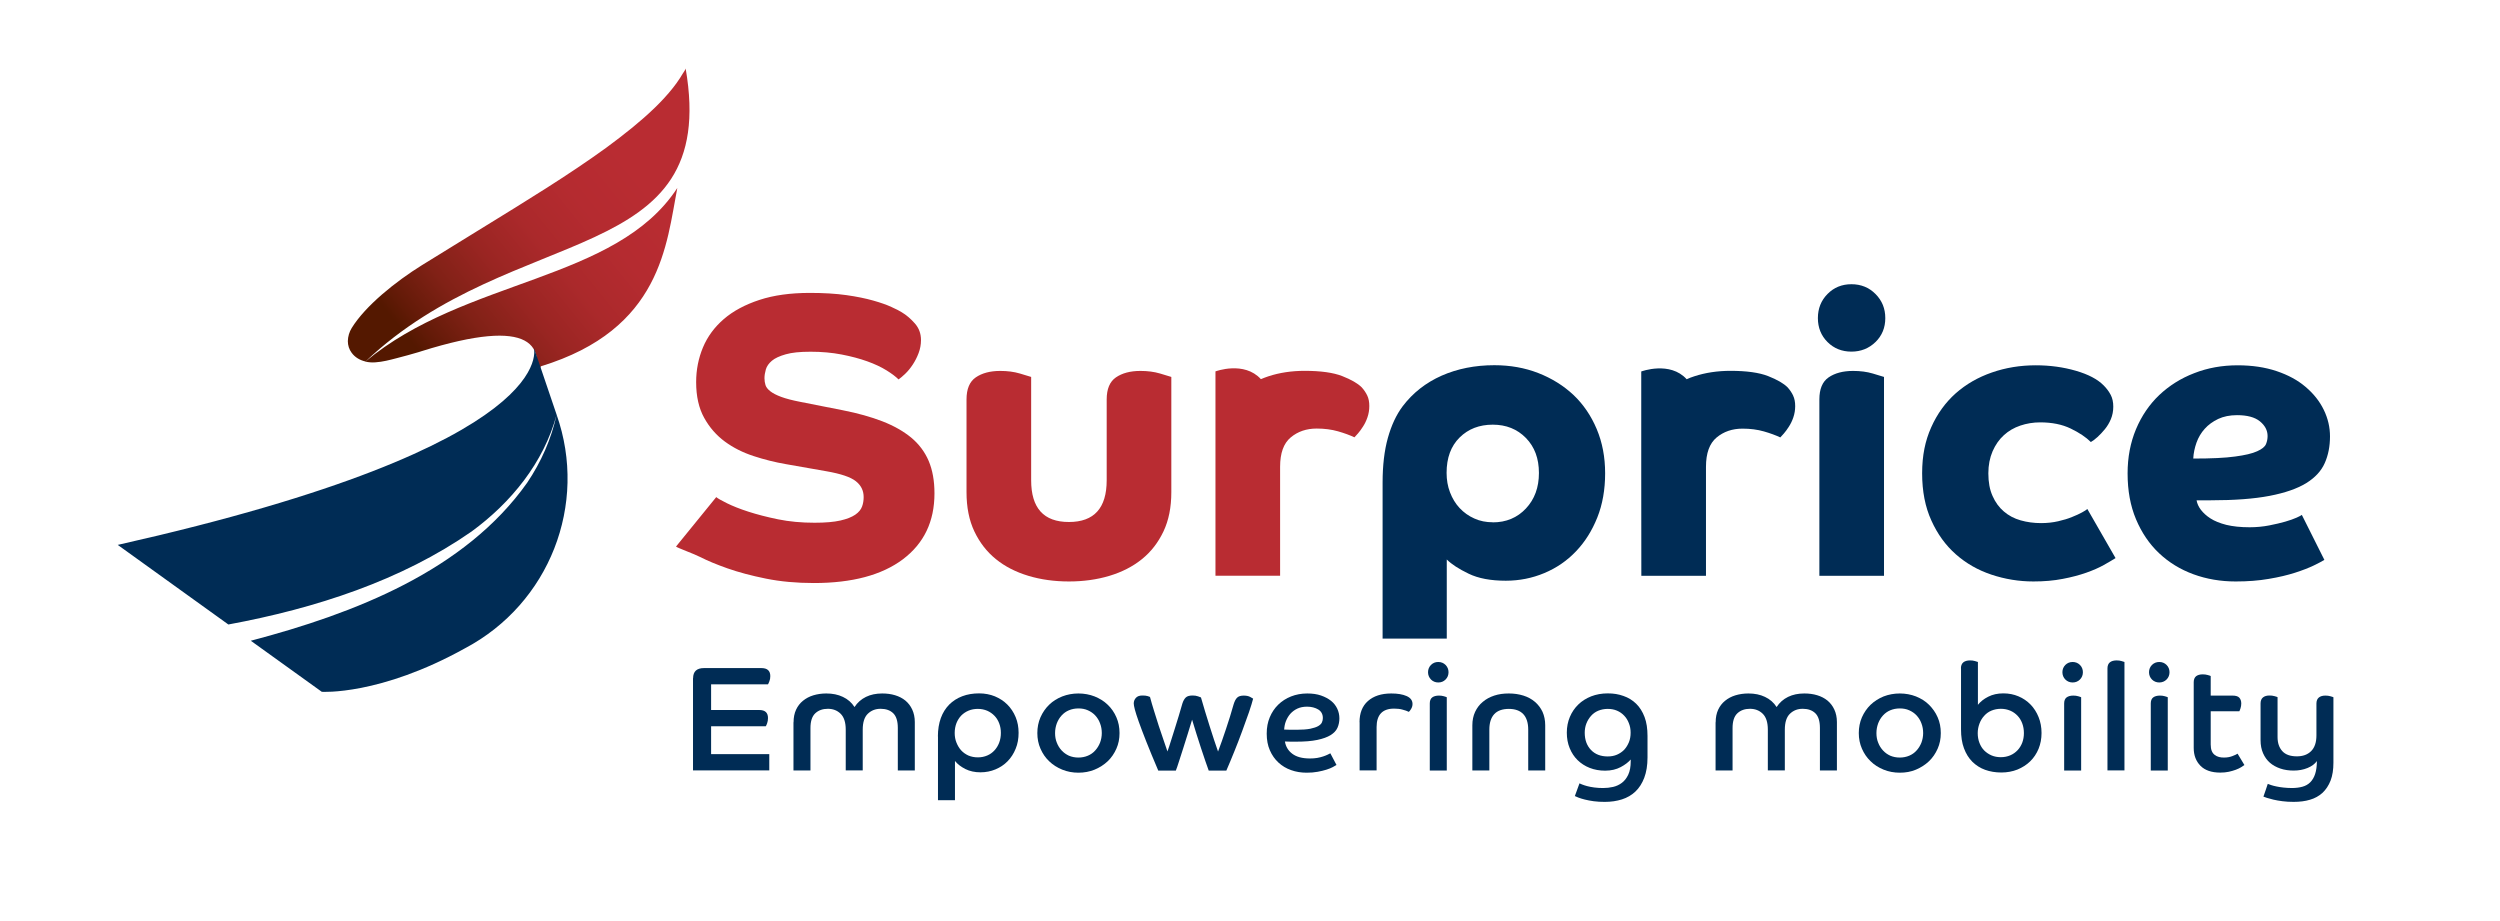 <?xml version="1.0" encoding="UTF-8"?>
<svg id="Layer_1" data-name="Layer 1" xmlns="http://www.w3.org/2000/svg" xmlns:xlink="http://www.w3.org/1999/xlink" viewBox="0 0 270.74 99.69">
  <defs>
    <style>
      .cls-1 {
        clip-path: url(#clippath);
      }

      .cls-2 {
        fill: none;
      }

      .cls-2, .cls-3, .cls-4, .cls-5, .cls-6, .cls-7, .cls-8, .cls-9 {
        stroke-width: 0px;
      }

      .cls-3 {
        fill: url(#linear-gradient);
      }

      .cls-10 {
        clip-path: url(#clippath-1);
      }

      .cls-11 {
        clip-path: url(#clippath-3);
      }

      .cls-12 {
        clip-path: url(#clippath-2);
      }

      .cls-4 {
        fill: url(#linear-gradient-4);
      }

      .cls-5 {
        fill: url(#linear-gradient-2);
      }

      .cls-6 {
        fill: url(#linear-gradient-3);
      }

      .cls-7 {
        fill: url(#linear-gradient-5);
      }

      .cls-8 {
        fill: #b92c32;
      }

      .cls-9 {
        fill: #002c55;
      }
    </style>
    <clipPath id="clippath">
      <path class="cls-2" d="M37.69,37.9s.09-.1.13-.15c0,0,0,0,0,0-.04.05-.09.1-.13.15"/>
    </clipPath>
    <linearGradient id="linear-gradient" x1="-147.7" y1="384.34" x2="-147.11" y2="384.34" gradientTransform="translate(9335.49 24236.3) scale(62.96 -62.96)" gradientUnits="userSpaceOnUse">
      <stop offset="0" stop-color="#bb211c"/>
      <stop offset=".38" stop-color="#bb211c"/>
      <stop offset=".56" stop-color="#a52018"/>
      <stop offset=".67" stop-color="#982016"/>
      <stop offset="1" stop-color="#982016"/>
    </linearGradient>
    <clipPath id="clippath-1">
      <path class="cls-2" d="M38.16,37.36c-.05.05-.09.1-.13.15,0,0,0,0,0,.01.05-.06.1-.11.15-.17h-.01Z"/>
    </clipPath>
    <linearGradient id="linear-gradient-2" x1="-147.7" y1="384.34" x2="-147.11" y2="384.34" gradientTransform="translate(9335.49 24235.65) scale(62.96 -62.96)" xlink:href="#linear-gradient"/>
    <linearGradient id="linear-gradient-3" x1="84.63" y1="8.97" x2="37.15" y2="47.28" gradientUnits="userSpaceOnUse">
      <stop offset=".3" stop-color="#b92c32"/>
      <stop offset=".41" stop-color="#b52b30"/>
      <stop offset=".51" stop-color="#ab292b"/>
      <stop offset=".6" stop-color="#9a2522"/>
      <stop offset=".69" stop-color="#812116"/>
      <stop offset=".77" stop-color="#621a07"/>
      <stop offset=".8" stop-color="#541800"/>
    </linearGradient>
    <clipPath id="clippath-2">
      <path class="cls-2" d="M39.86,38.71s.09-.1.13-.15c0,0,0,0,0,0-.04.05-.09.1-.13.15"/>
    </clipPath>
    <linearGradient id="linear-gradient-4" x1="-147.67" y1="384.33" x2="-147.07" y2="384.33" xlink:href="#linear-gradient"/>
    <clipPath id="clippath-3">
      <path class="cls-2" d="M40.34,38.17c-.05.05-.09.1-.14.16,0,0,0,0,0,.01.05-.06.1-.12.15-.17h-.01Z"/>
    </clipPath>
    <linearGradient id="linear-gradient-5" x1="-147.67" y1="384.32" x2="-147.07" y2="384.32" gradientTransform="translate(9335.49 24235.65) scale(62.96 -62.96)" xlink:href="#linear-gradient"/>
  </defs>
  <g class="cls-1">
    <rect class="cls-3" x="37.69" y="37.75" width=".13" height=".15"/>
  </g>
  <g class="cls-10">
    <rect class="cls-5" x="38.02" y="37.35" width=".15" height=".17"/>
  </g>
  <path class="cls-8" d="M77.56,53.83c.17.15.57.37,1.17.67.61.3,1.38.61,2.31.91.93.3,2,.58,3.22.83,1.22.25,2.54.37,3.96.37,1.16,0,2.09-.08,2.79-.24.7-.16,1.23-.37,1.61-.63.38-.26.62-.56.74-.89.12-.33.17-.67.17-1.02,0-.7-.28-1.27-.85-1.72-.57-.45-1.62-.8-3.15-1.07l-4.44-.78c-1.16-.2-2.32-.49-3.48-.87-1.16-.38-2.2-.9-3.11-1.57-.91-.67-1.66-1.52-2.24-2.57-.58-1.04-.87-2.33-.87-3.87,0-1.33.25-2.59.74-3.76.49-1.17,1.25-2.2,2.26-3.07,1.01-.87,2.3-1.56,3.85-2.07,1.55-.51,3.37-.76,5.46-.76,1.51,0,2.83.08,3.96.24,1.13.16,2.1.36,2.91.59.81.23,1.47.46,1.98.7.51.23.88.42,1.11.57.49.29.96.69,1.41,1.2.45.51.67,1.11.67,1.81,0,.49-.09.96-.26,1.41-.17.45-.38.86-.63,1.24-.25.38-.51.7-.8.98-.29.28-.54.49-.74.63-.29-.29-.72-.62-1.3-.98-.58-.36-1.28-.69-2.09-.98-.81-.29-1.74-.54-2.78-.74-1.04-.2-2.16-.3-3.35-.3s-2.03.09-2.7.28c-.67.19-1.17.42-1.5.7-.33.28-.55.59-.65.93-.1.35-.15.67-.15.96,0,.26.04.51.11.74.07.23.25.46.52.67.28.22.67.42,1.18.61.51.19,1.2.37,2.07.54l4.61.91c1.62.32,3.05.72,4.29,1.2,1.23.48,2.27,1.07,3.11,1.76.84.7,1.47,1.54,1.89,2.52.42.99.63,2.16.63,3.52,0,3.05-1.14,5.42-3.42,7.14-2.28,1.71-5.49,2.57-9.64,2.57-1.89,0-3.62-.16-5.2-.48-1.58-.32-2.97-.69-4.16-1.11-1.19-.42-2.15-.82-2.89-1.2-.74-.38-2.54-1.02-2.68-1.16l4.36-5.36Z"/>
  <path class="cls-8" d="M111.67,52.01c0,3.02,1.36,4.52,4.09,4.52s4.09-1.51,4.09-4.52v-8.75c0-1.13.33-1.93,1-2.39.67-.46,1.55-.7,2.65-.7.78,0,1.49.09,2.13.28.64.19,1.04.31,1.22.37v12.49c0,1.62-.28,3.04-.85,4.24-.57,1.2-1.34,2.2-2.33,3-.99.8-2.16,1.4-3.52,1.81-1.36.41-2.83.61-4.39.61s-3.03-.2-4.39-.61c-1.36-.41-2.54-1.01-3.52-1.81-.99-.8-1.76-1.8-2.33-3-.57-1.2-.85-2.62-.85-4.24v-10.05c0-1.13.33-1.93,1-2.39.67-.46,1.55-.7,2.65-.7.78,0,1.49.09,2.13.28.64.19,1.04.31,1.22.37v11.18Z"/>
  <path class="cls-9" d="M149.73,69.14v-16.88c0-1.86.19-3.47.57-4.83.38-1.36.91-2.51,1.61-3.44,1.1-1.45,2.51-2.55,4.22-3.31,1.71-.75,3.61-1.13,5.7-1.13,1.71,0,3.3.28,4.76.85,1.46.57,2.73,1.36,3.81,2.37,1.07,1.02,1.91,2.25,2.52,3.7.61,1.45.91,3.04.91,4.79s-.28,3.37-.85,4.79c-.57,1.42-1.33,2.64-2.31,3.66-.97,1.02-2.11,1.8-3.42,2.35-1.31.55-2.7.83-4.18.83-1.62,0-2.97-.25-4.02-.76-1.06-.51-1.85-1.02-2.37-1.54v8.57h-6.96ZM161.66,56.57c1.45,0,2.65-.5,3.59-1.5.94-1,1.41-2.28,1.41-3.85s-.47-2.83-1.41-3.79c-.94-.96-2.14-1.44-3.59-1.44s-2.65.46-3.59,1.39c-.94.93-1.41,2.2-1.41,3.83,0,.75.12,1.46.37,2.11.25.65.59,1.22,1.04,1.7.45.48.98.86,1.59,1.13.61.28,1.28.41,2,.41"/>
  <path class="cls-9" d="M196.87,34.45c0-1.04.35-1.91,1.04-2.61.7-.71,1.56-1.06,2.59-1.06s1.91.35,2.61,1.06c.71.71,1.06,1.58,1.06,2.61s-.35,1.9-1.06,2.59c-.71.69-1.58,1.04-2.61,1.04s-1.9-.35-2.59-1.04c-.69-.69-1.04-1.56-1.04-2.59M197.03,43.26c0-1.13.33-1.93,1-2.39.67-.46,1.55-.7,2.65-.7.78,0,1.49.09,2.13.28.64.19,1.04.31,1.22.37v21.54h-7v-19.1Z"/>
  <path class="cls-9" d="M229.09,60.45c-.32.2-.74.45-1.26.74-.52.29-1.15.57-1.89.83-.74.26-1.59.49-2.55.67-.96.19-2.02.28-3.18.28-1.57,0-3.08-.25-4.55-.74-1.47-.49-2.75-1.23-3.85-2.2-1.1-.97-1.99-2.19-2.65-3.66-.67-1.46-1-3.17-1-5.11s.33-3.52.98-4.98c.65-1.46,1.54-2.69,2.65-3.68,1.12-.99,2.42-1.74,3.92-2.26,1.49-.52,3.08-.78,4.76-.78,1.54,0,2.98.2,4.33.59,1.35.39,2.36.92,3.02,1.59.32.32.57.66.76,1.02.19.36.28.79.28,1.28s-.09.94-.26,1.35c-.17.41-.39.77-.65,1.09-.26.32-.53.6-.8.85-.28.25-.52.43-.72.54-.52-.52-1.25-1.01-2.18-1.46-.93-.45-2.03-.67-3.31-.67-.75,0-1.47.12-2.15.35-.68.23-1.28.58-1.78,1.04-.51.46-.91,1.04-1.22,1.74-.3.7-.46,1.49-.46,2.39,0,.96.15,1.78.46,2.46.3.68.71,1.24,1.22,1.67.51.44,1.11.76,1.81.96.7.2,1.44.3,2.22.3.67,0,1.28-.07,1.85-.2.57-.13,1.07-.28,1.5-.46.43-.17.8-.34,1.09-.5.29-.16.48-.28.57-.37l3.05,5.31Z"/>
  <path class="cls-9" d="M237.88,54.18c.06.35.21.69.46,1.02.25.33.59.65,1.04.94.45.29,1.02.52,1.72.7.7.17,1.54.26,2.52.26.75,0,1.46-.07,2.13-.2.67-.13,1.25-.27,1.74-.41.49-.14.9-.29,1.22-.43.32-.14.51-.25.57-.3l2.44,4.87c-.23.15-.62.35-1.15.61-.54.26-1.21.52-2.02.78-.81.26-1.76.49-2.85.67-1.09.19-2.28.28-3.59.28-1.63,0-3.15-.26-4.57-.78-1.42-.52-2.66-1.28-3.72-2.28-1.06-1-1.89-2.23-2.5-3.68-.61-1.45-.91-3.1-.91-4.96,0-1.74.3-3.33.91-4.79.61-1.45,1.45-2.68,2.52-3.7,1.07-1.01,2.33-1.81,3.79-2.37,1.45-.57,3.02-.85,4.7-.85,1.57,0,2.97.21,4.22.63,1.25.42,2.3.99,3.15,1.72.86.73,1.51,1.55,1.96,2.48.45.93.67,1.89.67,2.87,0,1.07-.19,2.04-.57,2.89-.38.86-1.05,1.58-2.02,2.18-.97.59-2.29,1.05-3.96,1.37-1.67.32-3.79.48-6.37.48h-1.52ZM237.53,49.66c1.94,0,3.45-.07,4.52-.22,1.07-.14,1.87-.33,2.39-.57.52-.23.84-.49.96-.78.12-.29.17-.58.17-.87,0-.61-.28-1.14-.83-1.59-.55-.45-1.38-.67-2.48-.67-.78,0-1.46.14-2.04.41-.58.28-1.07.63-1.46,1.07-.39.43-.69.94-.89,1.5-.2.57-.32,1.14-.35,1.72"/>
  <g>
    <path class="cls-9" d="M75.06,73.45c0-.73.39-1.1,1.18-1.1h6.21c.65,0,.97.29.97.87,0,.21-.03.39-.1.56-.07.17-.11.28-.15.33h-6.16v2.78h5.21c.64,0,.95.29.95.87,0,.21-.03.39-.09.56-.06.17-.11.28-.15.33h-5.92v3.02h6.3v1.76h-8.26v-9.99Z"/>
    <path class="cls-9" d="M85.94,78.22c0-.52.09-.97.27-1.36.18-.39.43-.71.75-.97.32-.26.69-.46,1.12-.59s.9-.2,1.41-.2c.67,0,1.27.12,1.79.37.53.25.95.61,1.26,1.1.31-.48.73-.85,1.24-1.1s1.1-.37,1.76-.37c.5,0,.96.06,1.39.19.43.13.8.32,1.12.58.31.26.56.58.74.97s.28.84.28,1.36v5.24h-1.84v-4.61c0-.74-.17-1.27-.5-1.59-.33-.32-.79-.48-1.36-.48s-1.01.18-1.38.53-.56.93-.56,1.73v4.41h-1.84v-4.41c0-.8-.19-1.37-.56-1.73s-.83-.53-1.38-.53-1.01.16-1.36.49-.52.86-.52,1.6v4.59h-1.84v-5.22Z"/>
    <path class="cls-9" d="M101.57,79.76c0-.75.11-1.42.32-2s.52-1.06.91-1.46c.39-.39.86-.69,1.41-.9.55-.21,1.16-.31,1.83-.31.61,0,1.18.11,1.7.32.52.22.97.51,1.35.89.38.38.68.83.9,1.36s.32,1.1.32,1.71-.1,1.2-.32,1.72c-.21.52-.5.97-.87,1.35-.37.38-.81.67-1.31.88-.5.21-1.05.32-1.64.32s-1.16-.12-1.63-.36-.85-.53-1.12-.87v4.25h-1.84v-6.92ZM105.9,82.02c.37,0,.7-.07,1.01-.2.31-.13.57-.32.79-.56.22-.24.39-.52.51-.84.12-.32.18-.67.18-1.05s-.06-.71-.18-1.03c-.12-.32-.29-.59-.51-.82-.22-.23-.49-.42-.79-.55-.31-.13-.64-.2-1.01-.2s-.7.06-1.01.19c-.31.13-.57.31-.79.53-.22.23-.39.5-.52.82-.12.32-.19.67-.19,1.06s.06.73.19,1.05.29.6.51.84c.22.24.48.42.78.56.31.13.65.2,1.03.2Z"/>
    <path class="cls-9" d="M116.79,75.1c.62,0,1.21.11,1.75.32.54.22,1.02.51,1.42.9.4.38.71.83.94,1.36.23.52.34,1.09.34,1.71s-.11,1.17-.34,1.69c-.23.52-.54.98-.94,1.36-.4.38-.87.68-1.42.91-.54.22-1.13.33-1.75.33s-1.21-.11-1.75-.33c-.54-.22-1.02-.52-1.42-.91-.4-.38-.71-.83-.94-1.36-.23-.52-.34-1.08-.34-1.69s.11-1.18.34-1.71c.23-.52.54-.97.94-1.36s.87-.68,1.42-.9c.54-.21,1.13-.32,1.75-.32ZM116.79,82.04c.37,0,.71-.07,1.02-.2s.58-.32.8-.57c.22-.24.39-.52.52-.84.12-.32.19-.67.19-1.04s-.06-.73-.19-1.06c-.12-.33-.3-.61-.52-.85-.22-.24-.49-.42-.8-.56s-.65-.2-1.02-.2-.72.07-1.03.2c-.31.13-.57.32-.79.56-.22.24-.39.52-.52.85-.12.33-.19.68-.19,1.06s.06.73.19,1.04c.12.32.3.6.52.84.22.24.49.43.79.57.31.13.65.2,1.03.2Z"/>
    <path class="cls-9" d="M125.43,83.44c-.53-1.24-.96-2.29-1.3-3.15-.34-.86-.61-1.58-.81-2.14-.2-.57-.34-1-.42-1.31-.08-.31-.12-.53-.12-.66,0-.23.08-.43.23-.6.15-.17.38-.26.7-.26.24,0,.42.02.56.06s.22.08.27.1c.13.47.27.98.44,1.51.16.53.33,1.06.5,1.59.17.53.34,1.03.51,1.51s.32.91.44,1.29c.12-.33.25-.72.38-1.15.13-.43.28-.88.42-1.33s.29-.92.43-1.39c.14-.47.27-.91.39-1.33.09-.28.21-.49.36-.64s.41-.22.75-.22c.21,0,.41.03.58.09.17.06.28.1.32.12.14.49.29.99.45,1.53.16.53.32,1.06.49,1.58.16.52.32,1.01.48,1.49s.3.89.43,1.26c.28-.74.57-1.56.86-2.44.3-.88.57-1.77.82-2.65.1-.33.22-.58.38-.74s.4-.23.72-.23c.29,0,.53.05.71.15.18.1.29.16.31.18-.09.36-.24.85-.45,1.47-.22.62-.46,1.3-.73,2.03-.27.73-.55,1.47-.86,2.23s-.59,1.45-.86,2.06h-1.91c-.09-.23-.2-.56-.35-.99s-.3-.91-.48-1.43c-.17-.52-.34-1.05-.51-1.59s-.32-1.04-.46-1.5c-.14.45-.29.95-.46,1.5s-.33,1.08-.5,1.59c-.17.52-.32.99-.46,1.43-.14.44-.25.77-.34.99h-1.91Z"/>
    <path class="cls-9" d="M144.74,82.84c-.09.05-.22.13-.4.23-.18.1-.41.19-.69.28-.27.09-.59.16-.95.23-.36.07-.76.1-1.19.1-.6,0-1.17-.09-1.69-.28-.52-.18-.98-.46-1.37-.82-.39-.36-.7-.8-.93-1.33-.23-.52-.34-1.12-.34-1.8s.11-1.24.33-1.77c.22-.53.53-.99.92-1.37.39-.38.86-.68,1.39-.89.53-.21,1.12-.32,1.75-.32.56,0,1.06.07,1.49.22s.79.34,1.09.58c.3.24.52.53.67.85.15.32.23.67.23,1.04s-.07.72-.21,1.03c-.14.31-.39.57-.74.79-.36.22-.83.39-1.44.52s-1.37.19-2.29.19c-.22,0-.42,0-.61,0-.19,0-.39-.01-.61-.02.09.55.35.99.8,1.33.45.34,1.08.51,1.92.51.28,0,.54-.02.78-.06.24-.04.45-.1.64-.16.19-.06.35-.13.48-.19.13-.06.23-.11.3-.15l.68,1.29ZM139.07,79.01c.25.01.48.02.71.02h.68c.59,0,1.07-.04,1.44-.11.37-.08.65-.17.86-.29.2-.12.34-.25.4-.4.07-.15.1-.31.1-.47,0-.41-.17-.72-.49-.92-.33-.2-.74-.31-1.22-.31-.4,0-.75.07-1.05.21s-.55.33-.76.56c-.2.23-.36.5-.48.8s-.17.61-.19.92Z"/>
    <path class="cls-9" d="M147.23,78.22c0-.99.3-1.76.91-2.3.61-.54,1.45-.82,2.53-.82.68,0,1.23.09,1.66.28s.64.48.64.86c0,.18-.05.36-.15.53-.1.17-.19.28-.25.32-.18-.09-.41-.17-.68-.24-.27-.08-.58-.11-.92-.11-1.26,0-1.89.67-1.89,2v4.69h-1.84v-5.22Z"/>
    <path class="cls-9" d="M155.76,71.69c.31,0,.58.11.79.32.21.22.32.48.32.79s-.11.58-.32.79c-.22.22-.48.32-.79.32s-.58-.11-.79-.32c-.21-.22-.32-.48-.32-.79s.11-.58.32-.79c.22-.22.48-.32.79-.32ZM154.84,76.18c0-.3.09-.52.26-.65.17-.13.42-.2.73-.2.19,0,.37.02.53.07.16.05.27.08.32.11v7.94h-1.84v-7.26Z"/>
    <path class="cls-9" d="M159.45,78.54c0-.54.1-1.02.3-1.45.2-.42.47-.79.83-1.08.35-.3.76-.52,1.24-.68s1-.23,1.58-.23,1.1.08,1.58.23.9.38,1.25.68c.35.3.62.66.82,1.08.19.43.29.91.29,1.45v4.9h-1.84v-4.43c0-.73-.18-1.29-.53-1.67-.36-.38-.88-.57-1.57-.57s-1.23.19-1.58.57c-.35.38-.53.94-.53,1.67v4.43h-1.84v-4.9Z"/>
    <path class="cls-9" d="M171.04,84.83s.14.06.28.12c.15.06.33.12.55.18.22.06.48.11.78.15.3.04.62.06.96.06.37,0,.73-.04,1.08-.12s.67-.23.95-.44.51-.5.69-.88.27-.86.27-1.46v-.19c-.25.29-.61.57-1.08.82s-1.03.39-1.69.39c-.6,0-1.16-.1-1.67-.3-.51-.2-.94-.48-1.31-.84-.37-.36-.65-.79-.86-1.3-.21-.51-.31-1.07-.31-1.68s.11-1.18.33-1.7c.22-.52.52-.96.91-1.34.39-.38.85-.67,1.4-.89.54-.21,1.14-.32,1.79-.32s1.18.09,1.71.28c.52.18.98.46,1.37.84.39.38.69.86.91,1.44.22.58.32,1.27.32,2.05v2.33c0,.85-.12,1.58-.35,2.19-.23.61-.55,1.11-.96,1.5-.41.39-.9.67-1.46.85-.57.18-1.18.27-1.85.27-.44,0-.84-.02-1.2-.07-.36-.05-.68-.11-.96-.18s-.51-.14-.69-.21c-.18-.07-.32-.13-.4-.17l.5-1.37ZM174.11,81.92c.37,0,.7-.06,1-.19.3-.13.56-.31.78-.53.21-.23.38-.5.51-.81s.19-.66.19-1.04-.06-.71-.19-1.03c-.12-.32-.29-.59-.51-.82-.22-.23-.47-.41-.78-.54-.3-.13-.64-.19-1-.19s-.72.07-1.03.2c-.31.13-.57.32-.78.56s-.38.51-.5.82c-.12.31-.18.65-.18,1,0,.78.23,1.4.68,1.87.45.47,1.06.7,1.81.7Z"/>
    <path class="cls-9" d="M185.8,78.22c0-.52.09-.97.27-1.36.18-.39.43-.71.75-.97.32-.26.69-.46,1.12-.59s.9-.2,1.41-.2c.67,0,1.27.12,1.79.37.53.25.95.61,1.26,1.1.31-.48.73-.85,1.24-1.1s1.1-.37,1.76-.37c.5,0,.96.06,1.39.19.43.13.8.32,1.12.58.31.26.56.58.74.97s.28.84.28,1.36v5.24h-1.84v-4.61c0-.74-.17-1.27-.5-1.59-.33-.32-.79-.48-1.36-.48s-1.01.18-1.38.53-.56.93-.56,1.73v4.41h-1.84v-4.41c0-.8-.19-1.37-.56-1.73s-.83-.53-1.38-.53-1.01.16-1.36.49-.52.86-.52,1.6v4.59h-1.84v-5.22Z"/>
    <path class="cls-9" d="M205.74,75.1c.62,0,1.21.11,1.75.32.54.22,1.02.51,1.41.9s.71.83.94,1.36c.23.52.34,1.09.34,1.71s-.11,1.17-.34,1.69c-.23.52-.54.98-.94,1.36-.4.38-.87.68-1.41.91s-1.13.33-1.75.33-1.21-.11-1.75-.33-1.02-.52-1.41-.91c-.4-.38-.71-.83-.94-1.36s-.34-1.08-.34-1.69.11-1.18.34-1.71c.23-.52.54-.97.94-1.36.4-.38.87-.68,1.41-.9.54-.21,1.13-.32,1.75-.32ZM205.74,82.04c.37,0,.71-.07,1.02-.2s.58-.32.8-.57c.22-.24.39-.52.52-.84.12-.32.19-.67.19-1.04s-.06-.73-.19-1.06c-.12-.33-.3-.61-.52-.85-.22-.24-.49-.42-.8-.56s-.65-.2-1.02-.2-.72.07-1.03.2c-.31.13-.57.32-.79.56-.22.24-.39.52-.52.85-.12.33-.19.68-.19,1.06s.06.73.19,1.04c.12.32.3.6.52.84.22.24.48.43.79.57.31.13.65.2,1.03.2Z"/>
    <path class="cls-9" d="M212.36,72.38c0-.29.09-.51.26-.65.17-.14.42-.21.73-.21.19,0,.37.02.53.07.16.05.27.08.32.1v4.64c.27-.34.64-.64,1.12-.88.47-.24,1.02-.36,1.63-.36s1.14.11,1.64.32c.5.21.94.51,1.31.89.37.38.66.84.87,1.36s.32,1.1.32,1.72-.11,1.19-.32,1.71c-.22.53-.52.98-.91,1.36-.39.38-.85.67-1.38.89-.53.21-1.12.32-1.75.32s-1.22-.1-1.75-.29c-.53-.19-.99-.49-1.38-.87-.39-.39-.69-.87-.91-1.46-.22-.58-.32-1.27-.32-2.05v-6.61ZM216.69,82c.37,0,.7-.07,1.01-.2.31-.13.57-.32.79-.55.22-.23.39-.51.51-.82.12-.32.18-.67.18-1.04s-.06-.73-.18-1.05c-.12-.32-.29-.6-.51-.83-.22-.23-.48-.42-.79-.55-.31-.13-.64-.2-1.01-.2s-.72.07-1.03.2c-.31.13-.57.32-.78.56-.22.24-.39.52-.51.84s-.19.67-.19,1.03c0,.39.06.74.19,1.07s.3.6.52.82.49.4.79.53c.31.13.64.19,1.01.19Z"/>
    <path class="cls-9" d="M224.46,71.69c.31,0,.58.11.79.32s.32.48.32.79-.11.58-.32.79-.48.32-.79.32-.58-.11-.79-.32-.32-.48-.32-.79.11-.58.32-.79.48-.32.79-.32ZM223.54,76.18c0-.3.09-.52.26-.65.17-.13.42-.2.73-.2.19,0,.37.02.53.07.16.05.27.08.32.11v7.94h-1.84v-7.26Z"/>
    <path class="cls-9" d="M228.23,72.38c0-.29.09-.51.26-.65.17-.14.42-.21.73-.21.19,0,.37.02.53.07.16.05.27.08.32.1v11.74h-1.84v-11.06Z"/>
    <path class="cls-9" d="M233.84,71.69c.31,0,.58.11.79.32s.32.48.32.79-.11.58-.32.79-.48.32-.79.32-.58-.11-.79-.32-.32-.48-.32-.79.11-.58.32-.79.48-.32.79-.32ZM232.92,76.18c0-.3.09-.52.26-.65.17-.13.42-.2.73-.2.19,0,.37.02.53.07.16.05.27.08.32.11v7.94h-1.84v-7.26Z"/>
    <path class="cls-9" d="M237.57,73.89c0-.3.09-.52.26-.66.17-.13.41-.2.71-.2.19,0,.37.02.54.07s.28.08.33.11v2.12h2.34c.36,0,.61.07.75.22s.22.36.22.64c0,.18-.03.35-.08.51-.05.16-.1.27-.13.33h-3.1v3.6c0,.28.04.51.11.69s.18.32.32.43.29.18.47.23.36.06.56.06c.31,0,.6-.05.87-.15s.46-.19.58-.27l.74,1.23c-.09.06-.21.15-.36.24s-.35.19-.57.27-.48.16-.76.22c-.28.06-.59.09-.92.09-.95,0-1.67-.25-2.15-.74-.48-.49-.73-1.13-.73-1.93v-7.11Z"/>
    <path class="cls-9" d="M244.81,76.18c0-.29.09-.51.26-.65.17-.14.41-.21.71-.21.19,0,.37.02.54.07.17.05.28.08.33.11v4.32c0,.64.17,1.14.51,1.52.34.38.87.57,1.58.57.66,0,1.17-.19,1.55-.57s.57-.95.57-1.69v-3.46c0-.29.09-.51.26-.65.17-.14.41-.21.71-.21.19,0,.38.02.54.07.17.05.28.08.33.11v7.08c0,.76-.1,1.41-.31,1.95-.21.53-.5.97-.87,1.32-.38.34-.83.6-1.36.75-.53.16-1.12.23-1.76.23-.44,0-.85-.02-1.21-.07-.37-.05-.69-.1-.98-.17-.29-.07-.52-.13-.7-.19-.18-.06-.31-.1-.39-.14.09-.23.17-.46.24-.69.08-.23.15-.46.23-.69.08.03.19.08.36.13.16.05.36.11.58.15.23.05.48.09.77.12.29.03.59.05.91.05.42,0,.8-.05,1.13-.14.33-.09.62-.25.85-.48s.41-.53.53-.9c.12-.37.19-.84.19-1.4-.22.31-.55.56-1.01.75-.46.19-.96.28-1.51.28-.52,0-1-.07-1.44-.22-.44-.15-.82-.36-1.13-.63-.31-.27-.56-.62-.74-1.03-.18-.41-.27-.88-.27-1.41v-4.01Z"/>
  </g>
  <path class="cls-8" d="M148.08,42.86c-.15-.32-.35-.62-.61-.91-.43-.43-1.14-.84-2.11-1.22-.97-.38-2.33-.57-4.07-.57-1.42,0-2.73.2-3.92.59-.28.09-.55.2-.82.31-1.82-2-4.92-.84-4.92-.84v8.59c0,.08,0,.15,0,.22v13.32h7v-11.8c0-1.48.38-2.54,1.15-3.18.77-.64,1.7-.96,2.81-.96.84,0,1.61.1,2.31.3.7.2,1.29.42,1.78.65.09-.09.22-.23.39-.43.17-.2.36-.45.54-.74.19-.29.35-.62.48-1,.13-.38.2-.78.2-1.22s-.07-.81-.22-1.13Z"/>
  <path class="cls-9" d="M194.2,42.86c-.15-.32-.35-.62-.61-.91-.43-.43-1.14-.84-2.11-1.22-.97-.38-2.33-.57-4.07-.57-1.42,0-2.73.2-3.92.59-.29.09-.57.2-.83.32-1.81-2-4.92-.84-4.92-.84v11.01-.02s.01,11.14.01,11.14h7v-11.8c0-1.48.38-2.54,1.15-3.18.77-.64,1.7-.96,2.81-.96.84,0,1.61.1,2.31.3.7.2,1.29.42,1.78.65.09-.09.22-.23.39-.43.17-.2.36-.45.54-.74.19-.29.35-.62.48-1,.13-.38.2-.78.2-1.22s-.07-.81-.22-1.13Z"/>
  <path class="cls-6" d="M39.51,39.22s.04-.04.07-.06c0,0,0,0,0,0-.02.02-.04.04-.06.06M39.57,39.16c.35.08.72.11,1.08.08.79-.05,1.58-.26,2.34-.46.78-.21,1.55-.4,2.32-.64.12-.04.23-.07.35-.11,11.99-3.76,13.76-.68,11.84,4.09l1.07-2.45c13.1-4,13.6-13.25,14.78-19.31-6.62,10.15-23,9.78-33.78,18.8M73.97,7.92c-.1.18-.21.35-.32.52-.24.37-.49.72-.76,1.06-.6.76-1.26,1.47-1.95,2.14-.78.76-1.61,1.48-2.45,2.17-.93.76-1.88,1.48-2.84,2.19-1.03.75-2.08,1.47-3.13,2.18-1.1.74-2.21,1.46-3.32,2.17-1.13.72-2.27,1.43-3.41,2.14-3.36,2.09-6.74,4.14-10.1,6.23-2.86,1.78-6.11,4.39-7.6,6.8-.26.42-.41.92-.42,1.42,0,.46.14.9.41,1.26.37.51.91.81,1.5.95,16.11-15.26,38.44-10.07,34.67-31.75.02.11-.22.41-.27.51"/>
  <g class="cls-12">
    <rect class="cls-4" x="39.86" y="38.56" width=".13" height=".15"/>
  </g>
  <g class="cls-11">
    <rect class="cls-7" x="40.2" y="38.16" width=".15" height=".17"/>
  </g>
  <path class="cls-9" d="M60.28,44.91l-2.48-7.31s3.61,10.47-45.05,21.41l11.98,8.62c9.47-1.75,18.75-4.78,26.34-10.07,4.28-3.13,7.81-7.45,9.21-12.65-.57,2.62-1.68,5.13-3.19,7.37-6.74,9.52-18.68,14.15-29.93,17.11l7.69,5.53s6.28.42,15.52-4.72c9.11-4.82,13.34-15.57,9.91-25.29"/>
</svg>